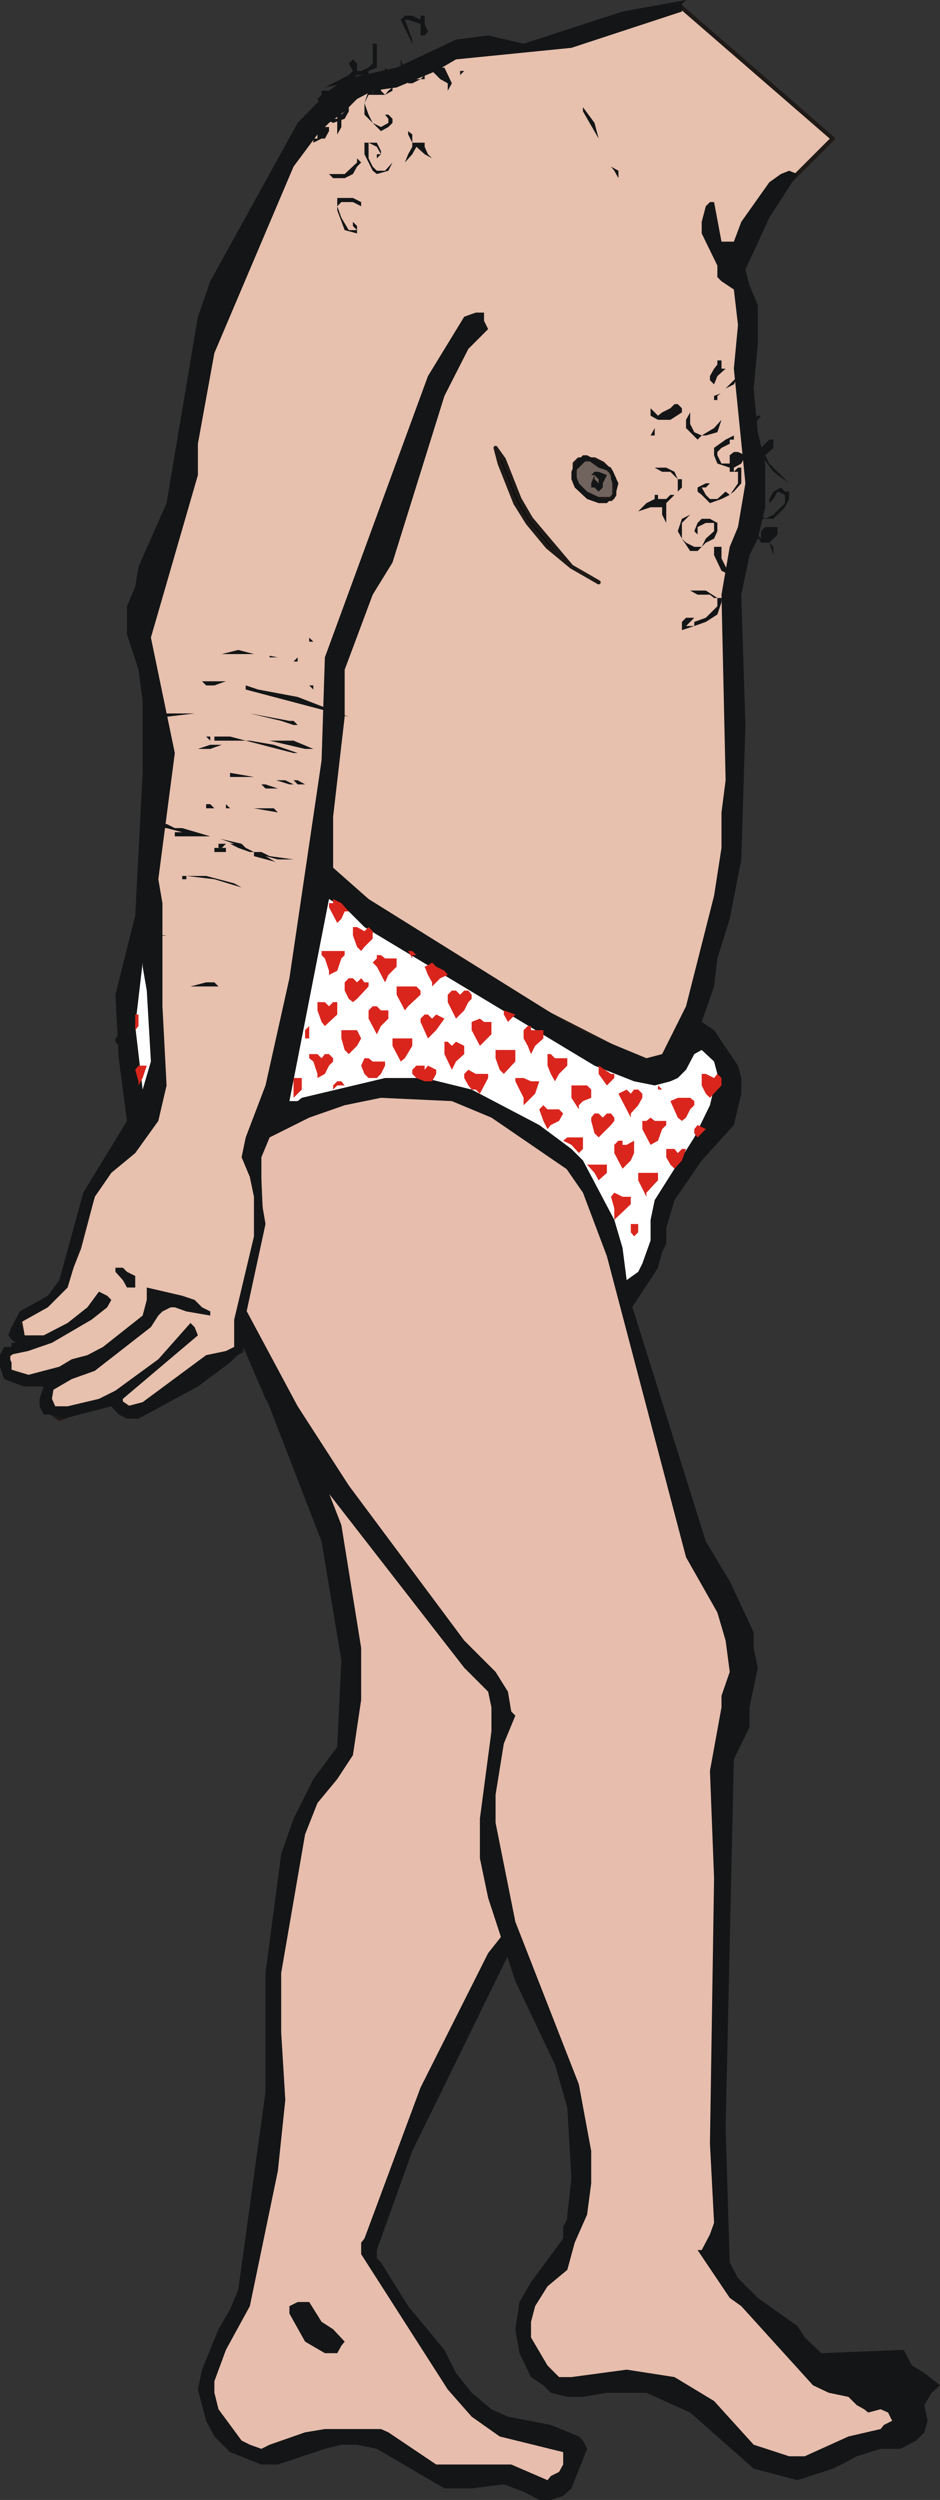 <?xml version="1.0" encoding="UTF-8" standalone="no"?>
<svg xmlns:xlink="http://www.w3.org/1999/xlink" height="151.55px" width="57.0px" xmlns="http://www.w3.org/2000/svg">
  <rect width="100%" height="100%" fill="#333333" stroke="none"/>
  <g transform="matrix(1.0, 0.0, 0.0, 1.0, 28.5, 75.8)">
    <path d="M-0.35 -11.45 L2.75 -9.5 5.15 -7.1 6.15 -5.65 6.85 -4.25 7.35 -1.35 7.8 6.35 6.85 22.45 5.9 29.9 5.9 31.3 6.15 32.3 6.15 35.4 4.9 38.5 2.5 42.35 -3.5 54.6 -5.65 60.6 -5.65 61.1 -5.4 61.35 -3.75 64.0 -1.55 66.65 -0.85 68.05 0.1 69.25 1.3 70.25 2.3 70.7 4.9 71.2 6.6 71.9 6.85 72.15 7.1 72.65 6.15 75.05 5.65 75.5 4.9 75.75 4.2 75.75 3.25 75.25 2.05 74.8 0.1 75.05 -1.55 75.05 -5.65 72.65 -6.85 72.4 -7.8 72.4 -8.8 72.65 -11.65 73.6 -12.65 73.6 -14.55 72.85 -15.5 71.9 -16.0 70.95 -16.5 69.05 -16.25 67.85 -15.25 65.4 -14.55 64.2 -14.05 63.0 -12.4 51.0 -12.4 43.8 -11.45 36.6 -10.7 34.45 -9.5 32.05 -8.05 30.1 -7.8 24.85 -9.0 17.65 -15.05 2.0 -16.0 -3.25 -15.75 -4.95 -14.8 -7.6 -11.45 -10.7 -9.5 -11.65 -5.9 -12.4 -3.95 -12.4 -0.35 -11.45" fill="#131516" fill-rule="evenodd" stroke="none"/>
    <path d="M-2.75 -10.95 L0.85 -9.5 2.3 -8.55 3.7 -7.35 5.65 -3.75 6.15 -1.6 6.6 11.6 5.65 25.05 5.15 26.5 4.7 29.4 4.7 31.1 4.9 32.05 4.9 33.25 5.15 33.95 5.15 34.9 4.2 37.8 3.5 39.0 2.75 39.95 2.05 41.4 1.1 42.6 -3.0 50.75 -6.4 59.9 -6.6 60.15 -6.6 60.85 -1.35 69.05 0.1 70.7 1.8 71.9 5.65 72.85 5.65 73.6 5.4 74.05 4.9 74.3 4.7 74.55 2.5 73.6 -2.05 73.6 -4.95 71.65 -5.4 71.45 -8.8 71.45 -10.0 71.65 -12.15 72.4 -12.65 72.65 -13.35 72.4 -13.85 72.15 -15.25 70.25 -15.5 69.25 -15.5 68.55 -14.8 66.65 -13.35 64.0 -11.65 55.8 -11.2 51.5 -11.45 47.4 -11.45 43.8 -10.0 35.4 -9.25 33.5 -8.05 32.05 -7.1 30.6 -6.6 27.25 -6.6 24.1 -7.8 16.65 -12.65 4.2 -14.05 -0.6 -14.3 -1.85 -14.3 -4.25 -14.05 -5.9 -13.35 -7.35 -12.4 -8.55 -11.2 -9.5 -9.75 -10.25 -4.45 -11.2 -2.75 -10.95" fill="#e7bdad" fill-rule="evenodd" stroke="none"/>
    <path d="M-10.95 64.45 L-10.95 64.0 -10.45 63.75 -9.75 63.75 -9.0 64.95 -8.3 65.4 -7.6 66.15 -7.8 66.4 -8.05 66.85 -8.8 66.85 -10.0 66.15 -10.95 64.45" fill="#131516" fill-rule="evenodd" stroke="none"/>
    <path d="M24.15 68.55 L24.15 68.3 24.65 67.85 24.9 68.3 24.65 68.55 24.15 68.55" fill="#e7bdad" fill-rule="evenodd" stroke="none"/>
    <path d="M3.5 -10.0 L5.15 -8.3 8.05 -2.3 14.3 17.65 15.75 20.05 17.2 23.15 17.2 24.1 17.45 25.3 16.95 27.7 16.95 28.9 16.0 30.85 15.5 53.2 15.75 61.35 16.25 62.3 17.45 63.5 19.85 65.2 20.3 65.9 21.3 66.85 26.3 66.65 26.8 67.6 27.55 68.05 28.5 68.8 28.0 69.25 27.55 70.0 27.75 70.95 27.55 71.65 27.05 72.15 26.1 72.65 24.9 72.65 23.45 73.1 Q22.75 73.5 22.0 73.85 L19.85 74.55 17.2 73.85 13.35 70.45 10.7 69.25 8.3 69.25 6.85 69.5 5.9 69.5 4.9 69.25 4.45 68.8 3.7 68.3 3.0 66.85 2.75 65.4 3.0 63.75 3.7 62.55 5.65 59.9 5.65 59.2 5.9 58.7 5.9 58.45 6.15 56.3 5.9 51.95 5.15 49.35 2.75 44.3 1.1 39.25 0.6 36.85 0.6 34.45 1.3 29.15 1.3 27.7 1.1 26.75 -0.35 25.3 -8.55 14.75 -12.4 9.0 -16.0 0.6 -16.25 -3.75 -15.75 -5.65 -14.8 -7.6 -13.6 -9.05 -10.45 -11.45 -6.6 -12.65 -4.7 -12.85 -2.55 -12.65 -0.35 -12.15 3.5 -10.0" fill="#131516" fill-rule="evenodd" stroke="none"/>
    <path d="M0.85 -10.45 L3.0 -9.05 6.85 -3.5 8.3 0.35 13.1 18.6 15.0 21.95 15.5 23.65 15.75 25.55 15.25 27.0 15.25 27.7 14.55 31.55 14.8 38.05 14.55 54.15 14.8 58.95 14.55 59.65 14.05 60.6 13.8 60.6 15.75 63.5 16.45 64.0 20.8 68.8 21.75 69.25 22.95 69.5 23.45 70.0 23.9 70.25 24.15 70.45 24.9 70.25 25.35 70.45 25.6 70.95 25.1 71.2 24.9 71.45 22.95 71.9 20.3 73.1 19.35 73.1 17.2 72.4 14.8 69.75 12.4 68.3 9.5 67.85 6.15 68.3 5.4 68.3 4.7 67.6 3.7 65.9 3.7 64.95 3.95 64.0 4.7 62.8 5.9 61.8 6.35 60.15 7.1 58.45 7.35 56.55 7.35 54.6 6.6 50.55 2.75 40.7 1.55 34.7 1.55 33.0 2.05 29.9 2.75 28.2 2.5 27.95 2.3 26.75 1.55 25.55 -0.35 23.65 -7.35 14.25 -10.45 9.45 -14.55 1.8 -15.75 -2.8 -15.75 -4.7 -15.25 -6.65 -13.6 -9.5 -12.4 -10.7 -9.25 -12.15 -7.6 -12.4 -5.4 -12.4 -3.5 -12.15 0.85 -10.45" fill="#e7bdad" fill-rule="evenodd" stroke="none"/>
    <path d="M-14.8 -28.0 L-15.05 -28.0 -15.05 -28.25 -11.65 -27.5 -9.0 -26.55 -8.55 -26.3 -8.8 -26.3 -14.8 -28.0" fill="#131516" fill-rule="evenodd" stroke="none"/>
    <path d="M-10.2 -22.0 L-10.2 -21.75 -10.45 -22.0 -10.2 -22.0" fill="#131516" fill-rule="evenodd" stroke="none"/>
    <path d="M-10.0 -25.1 L-10.0 -24.9 -10.2 -25.1 -10.0 -25.1" fill="#131516" fill-rule="evenodd" stroke="none"/>
    <path d="M-11.45 -24.4 L-13.35 -24.9 -12.15 -24.9 -10.7 -24.4 -11.45 -24.4" fill="#131516" fill-rule="evenodd" stroke="none"/>
    <path d="M-11.9 -22.5 L-11.9 -22.25 -12.15 -22.25 -12.15 -22.5 -11.9 -22.5 -11.65 -22.5 -11.45 -22.25 -11.65 -22.25 -11.9 -22.5 M-14.55 -22.7 L-16.0 -22.7 -16.0 -22.95 -14.55 -22.7" fill="#131516" fill-rule="evenodd" stroke="none"/>
    <path d="M-10.7 -28.0 L-10.95 -28.0 -11.2 -28.25 -10.95 -28.25 -10.7 -28.0" fill="#131516" fill-rule="evenodd" stroke="none"/>
    <path d="M-10.7 -30.9 L-10.95 -30.9 -10.95 -31.15 -10.7 -30.9" fill="#131516" fill-rule="evenodd" stroke="none"/>
    <path d="M-12.15 -17.7 L-12.85 -17.7 -13.6 -17.9 -12.85 -17.45 -14.3 -17.9 -14.3 -18.15 -14.05 -18.15 -13.35 -17.9 -12.15 -17.7" fill="#131516" fill-rule="evenodd" stroke="none"/>
    <path d="M-13.35 -24.65 L-11.65 -24.15 -11.9 -24.15 -15.05 -24.9 -16.95 -24.9 -16.95 -25.1 -16.0 -25.1 -13.35 -24.65" fill="#131516" fill-rule="evenodd" stroke="none"/>
    <path d="M-19.6 -26.3 L-19.6 -26.55 -17.9 -26.55 -19.6 -26.3 M-12.15 -25.85 L-13.6 -26.3 -12.4 -26.1 -12.15 -26.1 -11.65 -25.85 -12.15 -25.85" fill="#131516" fill-rule="evenodd" stroke="none"/>
    <path d="M-14.3 -20.8 L-13.1 -20.8 -13.1 -20.55 -14.3 -20.8" fill="#131516" fill-rule="evenodd" stroke="none"/>
    <path d="M-13.1 -22.0 L-13.6 -22.0 -14.05 -22.25 -13.85 -22.25 -13.1 -22.0" fill="#131516" fill-rule="evenodd" stroke="none"/>
    <path d="M-13.6 -29.95 L-13.6 -30.15 -13.35 -30.05 -13.35 -29.95 -13.6 -29.95" fill="#131516" fill-rule="evenodd" stroke="none"/>
    <path d="M-18.65 -16.7 L-18.65 -16.5 -18.9 -16.7 -18.65 -16.7" fill="#131516" fill-rule="evenodd" stroke="none"/>
    <path d="M-19.1 -19.35 L-18.65 -19.35 -19.6 -19.6 -20.1 -19.6 -20.1 -19.85 -19.6 -19.85 -19.1 -19.6 -18.65 -19.6 -18.15 -19.35 -16.95 -19.1 -19.1 -19.1 -19.1 -19.35 M-16.3 -18.9 L-16.25 -18.9 -15.25 -18.65 -14.3 -18.15 -14.55 -18.15 -16.0 -18.65 -15.75 -18.65 -16.3 -18.9" fill="#131516" fill-rule="evenodd" stroke="none"/>
    <path d="M-19.6 -13.1 L-21.3 -12.85 -21.05 -12.4 -21.3 -12.4 -21.5 -12.65 -21.5 -12.85 -21.3 -13.1 -19.6 -13.1" fill="#131516" fill-rule="evenodd" stroke="none"/>
    <path d="M-14.55 -30.15 L-16.5 -30.15 -15.5 -30.4 -14.55 -30.15" fill="#131516" fill-rule="evenodd" stroke="none"/>
    <path d="M-16.5 -10.0 L-18.4 -10.0 -17.2 -10.25 -16.95 -10.25 -16.5 -10.0" fill="#131516" fill-rule="evenodd" stroke="none"/>
    <path d="M-16.25 -18.4 L-16.7 -18.4 -16.7 -18.65 -16.5 -18.65 -16.25 -18.4 -16.25 -18.65 -16.0 -18.65 -16.25 -18.4" fill="#131516" fill-rule="evenodd" stroke="none"/>
    <path d="M-16.0 -20.8 L-16.25 -20.8 -16.25 -21.05 -16.0 -20.8" fill="#131516" fill-rule="evenodd" stroke="none"/>
    <path d="M-16.7 -18.4 L-16.25 -18.4 -16.25 -18.15 -16.95 -18.15 -16.7 -18.4" fill="#131516" fill-rule="evenodd" stroke="none"/>
    <path d="M-16.7 -20.8 L-17.45 -20.8 -17.45 -21.05 -17.2 -21.05 -16.7 -20.8 M-16.25 -20.8 L-16.5 -20.8 -16.5 -21.05 -16.25 -20.8" fill="#131516" fill-rule="evenodd" stroke="none"/>
    <path d="M-16.25 -24.65 L-17.2 -24.4 -17.9 -24.4 -17.2 -24.65 -16.25 -24.65" fill="#131516" fill-rule="evenodd" stroke="none"/>
    <path d="M-17.45 -28.5 L-16.0 -28.5 -16.7 -28.25 -17.45 -28.25 -17.45 -28.5" fill="#131516" fill-rule="evenodd" stroke="none"/>
    <path d="M12.6 -75.55 L22.0 -67.4 19.1 -64.5 15.5 -59.95 16.95 -57.55 16.7 -50.35 17.2 -43.6 15.75 -38.1 16.0 -31.85 15.5 -21.5 12.85 -11.9 11.4 -10.95 -0.35 -16.95 -9.0 -23.2 -10.95 -12.65 -12.85 -5.9 -12.65 -1.6 -13.85 3.7 -13.85 6.1 -15.75 7.05 -20.1 9.95 -21.5 9.0 -24.9 10.2 -25.6 9.7 -25.35 8.25 -26.35 7.8 -28.0 7.3 -28.0 6.35 -27.05 5.6 -27.3 4.2 -24.65 2.25 -23.7 -0.15 -22.75 -3.75 -19.35 -8.3 -18.65 -11.2 -19.35 -22.95 -19.1 -31.35 -20.1 -37.6 -17.2 -46.25 -16.25 -55.4 -11.45 -65.25 -8.05 -70.3 -0.6 -72.9 2.75 -72.9 6.6 -73.65 12.6 -75.55" fill="#e7c0ae" fill-rule="evenodd" stroke="none"/>
    <path d="M12.6 -75.55 L6.6 -73.65 2.75 -72.9 -0.6 -72.9 -8.05 -70.3 -11.45 -65.25 -16.25 -55.4 -17.2 -46.25 -20.1 -37.6 -19.1 -31.35 -19.35 -22.95 -18.65 -11.2 -19.35 -8.3 -22.75 -3.75 -23.7 -0.15 -24.65 2.25 -27.3 4.2 -27.05 5.6 -28.0 6.35 -28.0 7.3 -26.35 7.8 -25.35 8.25 -25.6 9.7 -24.9 10.2 -21.5 9.0 -20.1 9.95 -15.75 7.05 -13.85 6.1 -13.85 3.7 -12.65 -1.6 -12.85 -5.9 -10.95 -12.65 -9.0 -23.2 -0.35 -16.95 11.4 -10.95 12.85 -11.9 15.5 -21.5 16.0 -31.85 15.75 -38.1 17.2 -43.6 16.7 -50.35 16.95 -57.55 15.5 -59.95 19.1 -64.5 22.0 -67.4 12.6 -75.55 Z" fill="none" stroke="#1f1a17" stroke-linecap="round" stroke-linejoin="round" stroke-width="0.25"/>
    <path d="M19.85 -65.25 L18.15 -62.6 16.7 -59.45 16.95 -58.5 17.45 -57.3 17.45 -54.9 17.2 -52.25 17.45 -49.6 17.9 -47.7 17.9 -45.05 17.45 -43.15 16.95 -42.15 16.45 -39.75 16.7 -31.85 16.45 -23.7 15.75 -20.1 15.0 -17.7 14.8 -16.0 14.05 -13.85 14.8 -13.35 16.25 -11.2 16.45 -10.45 16.45 -9.5 16.0 -7.6 14.05 -5.45 12.4 -3.05 11.9 -1.35 11.9 -0.4 11.65 0.1 11.4 1.05 9.5 3.95 9.0 2.75 8.55 0.6 6.85 -4.25 1.3 -8.05 -1.1 -9.05 -5.4 -9.25 -7.6 -8.8 -9.75 -8.05 -12.15 -6.85 -12.65 -5.65 -12.65 -3.05 -12.4 -1.6 -13.6 3.95 -13.6 5.4 -13.85 6.1 -14.55 6.8 -16.5 8.25 -20.1 10.2 -20.8 10.2 -21.3 9.95 -21.75 9.45 -24.65 10.2 -25.35 9.95 -25.85 9.95 -26.1 9.45 -26.1 9.0 -25.85 8.25 -27.05 8.25 -28.25 7.8 -28.5 7.05 -28.5 6.35 -28.25 5.85 -27.8 5.85 -27.8 5.6 -27.55 5.6 -27.8 5.4 -28.0 5.15 -27.8 4.65 -27.3 3.7 -25.6 2.75 -24.9 1.8 -23.45 -3.5 -20.8 -7.85 -21.3 -11.65 -21.5 -15.5 -20.3 -20.3 -19.85 -28.95 -19.85 -33.3 -20.1 -35.2 -20.8 -37.35 -20.8 -39.05 -20.3 -40.25 -20.1 -41.45 -18.4 -45.3 -16.5 -56.6 -15.75 -58.75 -10.45 -68.35 -8.55 -70.3 -7.6 -71.0 -4.45 -71.7 -0.85 -73.4 1.1 -73.65 3.25 -73.15 9.25 -75.1 13.1 -75.8 12.85 -75.55 12.85 -75.1 6.15 -72.9 -0.85 -72.2 -2.05 -71.5 -4.45 -70.5 -5.9 -70.3 -6.85 -69.8 -7.6 -69.05 -8.55 -68.35 -9.25 -67.65 -10.7 -65.7 -15.5 -54.4 -16.5 -48.9 -16.5 -47.0 -19.35 -37.15 -17.9 -30.15 -18.9 -22.5 -18.65 -21.05 -18.65 -14.8 -18.4 -10.0 -18.9 -7.85 -20.3 -5.9 -21.75 -4.7 -22.75 -3.25 -24.4 2.25 -25.6 3.45 -27.3 4.4 -27.05 4.9 -27.05 5.15 -25.85 5.15 -24.4 4.4 -23.2 3.45 -22.5 2.5 -22.0 2.75 -21.75 3.0 -22.0 3.45 -22.95 4.2 -25.35 5.6 -26.8 6.1 -28.0 6.35 -27.8 6.8 -27.8 7.3 -26.8 7.55 -24.9 7.05 -24.15 6.6 -23.2 6.35 -22.25 5.85 -19.85 3.95 -19.6 3.0 -19.6 2.25 -17.45 2.75 -16.7 3.0 -16.25 3.45 -15.75 3.7 -15.75 3.95 -17.2 3.7 -17.9 3.45 -18.15 3.45 -18.65 3.7 -18.9 3.95 -19.35 4.65 -22.75 7.3 -24.15 7.8 -25.35 8.5 -25.35 9.0 -25.15 9.45 -24.4 9.45 -22.5 9.0 -21.5 8.5 -18.9 6.6 -16.95 4.4 -16.7 4.65 -16.5 5.15 -21.05 9.0 -21.05 9.2 -20.8 9.45 -19.85 9.2 -16.0 6.35 -14.8 6.1 -14.3 5.85 -14.3 4.2 -13.1 -0.85 -13.1 -3.25 -13.35 -4.45 -13.85 -5.65 -13.6 -6.85 -12.4 -10.0 -10.95 -16.5 -9.0 -29.7 -8.8 -35.95 -2.55 -53.0 -0.35 -56.6 0.35 -56.85 0.85 -56.85 0.85 -56.35 1.1 -55.85 -0.1 -54.65 -1.55 -51.8 -4.7 -41.7 -5.9 -39.75 -7.6 -35.2 -7.6 -32.35 -8.3 -26.3 -8.3 -23.2 -6.15 -21.3 6.6 -13.35 10.7 -11.65 11.65 -11.9 13.1 -14.8 14.8 -21.5 15.25 -24.4 15.25 -26.55 15.5 -28.5 15.25 -39.75 15.75 -42.65 16.25 -43.85 16.7 -46.5 16.0 -53.45 16.25 -56.1 16.0 -58.25 15.25 -58.75 15.0 -59.0 15.0 -59.7 14.05 -61.65 14.05 -62.35 14.3 -63.3 14.55 -63.55 14.8 -63.55 15.25 -61.15 16.0 -61.15 16.45 -62.35 18.15 -64.75 18.85 -65.25 19.35 -65.45 19.85 -65.25" fill="#131516" fill-rule="evenodd" stroke="none"/>
    <path d="M-20.3 1.55 L-20.3 2.25 -20.8 2.25 -21.05 1.8 -21.5 1.3 -21.5 1.05 -21.05 1.05 -20.8 1.3 -20.3 1.55" fill="#131516" fill-rule="evenodd" stroke="none"/>
    <path d="M-6.4 -19.6 L7.55 -11.2 9.95 -10.25 11.2 -10.0 12.15 -10.25 12.6 -10.45 13.1 -10.95 13.6 -11.9 14.05 -12.15 14.8 -11.45 15.0 -10.7 14.55 -8.8 13.6 -6.85 11.2 -3.05 10.95 -1.85 10.95 -0.6 10.45 0.8 10.2 1.3 9.5 1.8 9.25 -0.15 8.75 -1.85 6.85 -5.45 6.15 -6.15 4.2 -7.6 0.1 -9.75 -2.75 -10.45 -5.15 -10.45 -10.2 -9.25 -10.45 -9.05 -10.95 -9.05 -8.55 -21.3 -7.35 -20.55 -6.4 -19.6" fill="#ffffff" fill-rule="evenodd" stroke="none"/>
    <path d="M-19.6 -15.75 L-19.35 -11.45 -19.85 -9.75 -20.3 -13.6 -19.85 -17.45 -19.85 -17.2 -19.6 -15.75" fill="#ffffff" fill-rule="evenodd" stroke="none"/>
    <path d="M9.0 -65.0 L8.75 -65.45 8.55 -65.7 9.0 -65.45 9.0 -65.0" fill="#131516" fill-rule="evenodd" stroke="none"/>
    <path d="M6.85 -69.05 L6.85 -69.3 7.55 -68.35 7.8 -67.4 6.85 -69.05" fill="#131516" fill-rule="evenodd" stroke="none"/>
    <path d="M14.3 -40.0 L15.0 -39.55 15.25 -39.55 15.25 -39.3 15.0 -38.55 14.3 -38.1 13.6 -37.85 12.85 -37.6 12.85 -38.1 13.1 -38.35 13.6 -38.35 13.1 -37.85 13.6 -37.85 13.6 -38.1 14.3 -38.35 15.0 -39.05 15.0 -39.55 14.8 -39.55 14.55 -39.75 13.8 -39.75 13.35 -40.0 14.3 -40.0" fill="#131516" fill-rule="evenodd" stroke="none"/>
    <path d="M15.25 -42.65 L15.25 -41.95 15.75 -40.95 15.25 -41.2 14.8 -42.15 14.8 -42.65 15.25 -42.65" fill="#131516" fill-rule="evenodd" stroke="none"/>
    <path d="M13.8 -43.4 L13.6 -43.6 13.8 -44.1 14.05 -44.35 14.55 -44.35 15.0 -44.1 15.0 -43.6 14.8 -43.15 14.3 -42.9 14.05 -42.65 13.8 -42.4 13.35 -42.4 12.85 -43.15 12.6 -43.6 12.85 -44.35 13.35 -44.6 12.85 -44.1 12.85 -43.15 13.1 -42.9 13.6 -42.65 14.05 -42.65 14.3 -43.15 14.8 -43.6 14.8 -44.1 14.3 -44.1 13.8 -43.85 13.8 -43.4" fill="#131516" fill-rule="evenodd" stroke="none"/>
    <path d="M19.35 -45.55 L19.1 -45.05 18.4 -44.35 17.9 -44.35 17.65 -44.35 17.2 -44.8 17.2 -45.05 17.9 -44.35 18.4 -44.6 19.1 -45.3 19.1 -45.8 18.65 -46.0 18.4 -45.55 18.15 -45.3 18.15 -45.55 18.4 -46.0 18.85 -46.25 19.1 -46.0 19.35 -46.0 19.35 -45.55" fill="#131516" fill-rule="evenodd" stroke="none"/>
    <path d="M18.65 -43.4 L18.15 -42.9 18.4 -42.65 18.4 -42.15 18.15 -42.9 17.65 -42.9 17.2 -43.6 16.95 -44.1 17.2 -44.8 17.65 -45.3 17.9 -45.3 17.65 -44.8 17.2 -44.35 17.2 -43.6 17.65 -43.15 17.65 -43.6 17.9 -43.85 18.65 -43.85 18.65 -43.4" fill="#131516" fill-rule="evenodd" stroke="none"/>
    <path d="M11.9 -47.45 L12.4 -47.2 12.6 -46.75 12.85 -46.75 12.85 -46.25 12.6 -46.0 12.6 -46.75 12.15 -47.2 11.65 -47.2 11.2 -47.45 11.9 -47.45 M12.4 -45.8 L11.9 -45.3 11.9 -44.1 11.65 -44.6 11.65 -45.05 10.95 -45.05 10.2 -44.8 10.7 -45.3 11.2 -45.55 11.2 -45.8 11.4 -45.8 11.4 -45.55 11.9 -45.55 12.15 -45.8 12.4 -45.8" fill="#131516" fill-rule="evenodd" stroke="none"/>
    <path d="M16.25 -47.2 L16.0 -47.2 16.25 -47.45 16.45 -47.45 16.45 -46.5 16.0 -46.0 15.8 -45.85 16.25 -46.5 16.25 -47.2 M14.3 -46.5 L14.55 -46.5 14.3 -46.25 14.05 -46.25 14.3 -45.8 14.55 -45.55 15.0 -45.55 15.5 -46.0 15.75 -45.8 15.25 -45.55 14.55 -45.3 14.05 -45.8 13.8 -46.0 13.8 -46.25 14.3 -46.5" fill="#131516" fill-rule="evenodd" stroke="none"/>
    <path d="M17.45 -50.6 L17.65 -50.6 17.45 -50.35 16.95 -49.4 16.95 -48.9 17.45 -48.4 17.65 -48.4 17.65 -48.65 18.15 -49.15 18.4 -49.15 18.4 -48.65 17.9 -48.2 18.15 -47.7 19.35 -46.5 18.4 -47.2 17.65 -48.2 17.2 -48.4 16.95 -48.65 16.7 -49.15 16.7 -49.85 17.45 -50.6" fill="#131516" fill-rule="evenodd" stroke="none"/>
    <path d="M12.85 -50.8 L12.15 -50.35 11.4 -50.35 10.95 -50.6 10.95 -51.05 11.4 -50.6 11.65 -50.8 12.15 -51.05 12.4 -51.3 12.6 -51.3 12.85 -51.05 12.85 -50.8 M11.2 -49.4 L10.95 -49.4 11.2 -49.85 11.2 -49.4" fill="#131516" fill-rule="evenodd" stroke="none"/>
    <path d="M13.6 -49.6 L14.05 -49.4 14.8 -49.85 15.25 -50.35 15.0 -49.6 14.3 -49.4 14.05 -49.4 13.8 -49.15 13.1 -49.85 13.1 -50.35 13.35 -50.8 13.35 -50.1 13.6 -49.6" fill="#131516" fill-rule="evenodd" stroke="none"/>
    <path d="M16.0 -47.2 L15.75 -47.2 15.75 -47.45 15.0 -47.7 14.8 -48.2 14.8 -48.65 15.5 -49.15 16.0 -49.4 16.0 -49.15 15.75 -49.15 15.75 -48.9 15.25 -48.65 15.0 -48.4 15.0 -48.2 15.25 -47.7 15.75 -47.7 15.75 -48.2 16.0 -48.4 16.25 -48.4 16.7 -48.2 16.45 -47.7 16.0 -47.45 16.0 -47.2" fill="#131516" fill-rule="evenodd" stroke="none"/>
    <path d="M15.25 -53.95 L15.25 -53.45 15.5 -53.45 15.0 -53.0 14.8 -52.5 14.55 -52.75 14.55 -53.0 14.8 -53.45 15.0 -53.7 15.0 -53.95 15.25 -53.95 M16.0 -52.5 L15.5 -52.25 16.25 -53.0 16.0 -52.5 M16.25 -53.2 L16.0 -53.45 16.25 -53.45 16.25 -53.2 M14.8 -51.55 L14.8 -51.8 15.2 -51.95 15.0 -51.8 15.0 -51.55 14.8 -51.55" fill="#131516" fill-rule="evenodd" stroke="none"/>
    <path d="M6.6 -47.95 L7.55 -47.95 8.05 -47.7 8.55 -47.2 8.75 -46.75 8.75 -45.8 8.55 -45.55 7.55 -45.55 7.1 -45.8 6.6 -46.25 6.35 -46.75 6.35 -47.7 6.6 -47.95" fill="#71635d" fill-rule="evenodd" stroke="none"/>
    <path d="M6.6 -47.95 L6.35 -47.7 6.35 -46.75 6.6 -46.25 7.1 -45.8 7.55 -45.55 8.55 -45.55 8.75 -45.8 8.75 -46.75 8.55 -47.2 8.05 -47.7 7.55 -47.95 6.6 -47.95 Z" fill="none" stroke="#1f1a17" stroke-linecap="round" stroke-linejoin="round" stroke-width="0.25"/>
    <path d="M6.35 -47.7 L6.85 -48.2 7.1 -48.2 8.55 -47.45 9.0 -46.5 8.75 -45.55 8.55 -45.55 8.75 -46.25 8.55 -46.75 8.55 -47.2 7.8 -47.45 7.1 -47.95 6.35 -47.2 6.6 -46.5 7.1 -46.0 8.05 -45.55 8.55 -45.55 8.3 -45.3 7.8 -45.3 7.1 -45.55 6.35 -46.25 6.15 -46.75 6.15 -47.2 6.35 -47.7" fill="#131516" fill-rule="evenodd" stroke="none"/>
    <path d="M7.55 -47.0 L7.35 -47.0 7.55 -47.2 7.8 -47.2 8.3 -47.0 8.05 -46.5 8.05 -46.25 7.8 -46.0 7.55 -46.25 7.35 -46.25 7.35 -46.5 7.55 -47.0 7.55 -46.75 7.8 -46.5 7.8 -46.75 7.55 -47.0" fill="#131516" fill-rule="evenodd" stroke="none"/>
    <path d="M1.55 -48.65 L2.05 -47.95 3.0 -45.55 3.7 -44.35 6.15 -41.45 4.7 -42.65 3.5 -44.1 2.75 -45.3 1.8 -47.7 1.55 -48.65" fill="#0c0c0e" fill-rule="evenodd" stroke="none"/>
    <path d="M7.8 -40.5 L6.15 -41.45 4.7 -42.65 3.5 -44.1 2.75 -45.3 1.8 -47.7 1.55 -48.65 2.05 -47.95 3.0 -45.55 3.7 -44.35 6.15 -41.45" fill="none" stroke="#1f1a17" stroke-linecap="round" stroke-linejoin="round" stroke-width="0.25"/>
    <path d="M-6.85 -61.85 L-6.85 -61.65 -7.6 -61.85 -8.05 -63.05 -8.05 -63.3 -7.8 -62.6 -7.35 -61.85 -6.85 -61.85 -7.1 -62.1 -7.1 -62.35 -6.85 -62.1 -6.85 -61.85 M-6.6 -63.55 L-6.6 -63.3 -7.1 -63.55 -7.8 -63.55 -8.05 -63.3 -8.05 -63.8 -7.1 -63.8 -6.6 -63.55" fill="#131516" fill-rule="evenodd" stroke="none"/>
    <path d="M-7.6 -65.0 L-8.3 -65.0 -8.55 -65.25 -7.6 -65.25 -6.85 -65.95 -6.85 -66.2 -6.6 -65.95 -6.85 -65.7 -7.1 -65.25 -7.6 -65.0" fill="#131516" fill-rule="evenodd" stroke="none"/>
    <path d="M-5.4 -66.45 L-5.65 -66.9 -6.15 -67.15 -5.65 -67.15 -5.4 -66.65 -5.4 -66.45 -5.65 -66.2 -5.65 -66.45 -5.4 -66.45 M-6.15 -67.15 L-6.15 -66.2 -5.9 -65.7 -5.65 -65.45 -5.15 -65.45 -4.7 -65.95 -4.95 -65.45 -5.65 -65.25 -5.9 -65.45 -6.4 -66.45 -6.4 -67.15 -6.15 -67.15" fill="#131516" fill-rule="evenodd" stroke="none"/>
    <path d="M-7.6 -70.05 L-7.35 -69.55 -7.35 -69.05 -7.6 -68.6 -8.3 -68.35 -8.8 -68.6 -9.0 -69.05 -9.0 -69.3 -8.8 -68.85 -8.55 -68.6 -8.05 -68.6 -7.6 -69.05 -7.6 -70.05 M-8.05 -69.8 L-8.05 -69.3 -8.3 -69.3 -8.3 -69.55 -8.55 -70.05 -8.8 -70.05 -9.0 -69.8 -9.0 -69.3 -9.25 -69.8 -9.0 -70.05 -9.0 -70.3 -8.55 -70.3 -8.05 -69.8" fill="#131516" fill-rule="evenodd" stroke="none"/>
    <path d="M-7.8 -69.05 L-7.8 -68.1 -8.05 -67.65 -8.05 -69.05 -7.8 -69.05 M-8.55 -68.1 L-8.55 -67.85 -8.8 -67.4 -9.0 -67.4 -9.5 -67.15 -9.5 -67.4 -9.25 -67.4 -9.25 -68.35 -8.8 -68.1 -8.55 -68.1" fill="#131516" fill-rule="evenodd" stroke="none"/>
    <path d="M-3.5 -67.65 L-3.5 -67.15 -3.75 -67.65 -3.75 -67.85 -3.5 -67.65 M-2.3 -66.2 L-2.75 -66.45 -3.25 -66.9 -3.5 -66.45 -3.95 -65.95 -3.75 -66.45 -3.5 -66.9 -3.5 -67.15 -2.75 -67.15 -2.75 -66.9 -2.55 -66.45 -2.3 -66.2" fill="#131516" fill-rule="evenodd" stroke="none"/>
    <path d="M-5.9 -68.35 L-6.4 -68.85 -6.4 -69.55 -6.15 -68.85 -5.9 -68.35 -5.4 -68.1 -4.95 -68.35 -4.95 -68.6 -5.15 -68.85 -4.95 -68.85 -4.7 -68.6 -4.7 -68.35 -4.95 -68.1 -5.4 -67.85 -5.9 -68.35 M-6.15 -70.05 L-6.4 -69.55 -6.15 -70.3 -5.9 -70.3 -5.9 -70.05 -6.15 -70.05" fill="#131516" fill-rule="evenodd" stroke="none"/>
    <path d="M-7.35 -71.25 L-7.1 -71.5 -7.35 -71.95 -7.1 -72.2 -6.85 -71.95 -6.85 -71.5 -6.6 -71.5 -6.15 -71.7 -5.9 -71.95 -5.9 -73.15 -5.65 -73.15 -5.65 -71.7 -6.15 -71.5 -6.15 -71.25 -6.85 -71.25 -7.6 -70.75 -8.8 -70.5 -7.35 -71.25" fill="#131516" fill-rule="evenodd" stroke="none"/>
    <path d="M-1.8 -71.0 L-2.3 -71.5 -1.8 -71.95 -1.8 -71.7 -1.55 -71.7 -1.1 -70.75 -1.35 -70.3 -1.35 -70.75 -1.8 -71.0 M-0.6 -71.25 L-0.6 -71.5 -0.35 -71.5 -0.6 -71.25" fill="#131516" fill-rule="evenodd" stroke="none"/>
    <path d="M-3.75 -71.0 L-3.0 -71.0 -3.5 -70.75 -3.75 -70.75 -3.75 -71.0 -4.2 -71.5 -4.2 -72.2 -3.75 -71.0 M-2.75 -71.25 L-2.75 -71.0 -3.0 -71.0 -2.75 -71.25" fill="#131516" fill-rule="evenodd" stroke="none"/>
    <path d="M-4.7 -70.5 L-4.7 -70.3 -5.15 -70.05 -4.95 -70.3 -4.7 -70.5 -4.95 -71.0 -4.95 -71.25 -5.15 -71.25 -5.15 -71.7 -4.7 -71.25 -4.45 -70.75 -4.45 -70.5 -4.7 -70.5 M-6.15 -71.0 L-5.4 -71.0 -5.4 -70.3 -5.15 -70.05 -5.9 -70.05 -5.9 -70.3 -6.15 -70.5 -6.15 -71.0" fill="#131516" fill-rule="evenodd" stroke="none"/>
    <path d="M-4.2 -74.6 L-3.95 -74.85 -3.5 -74.85 -3.0 -74.6 -3.0 -74.85 -2.75 -74.85 -2.75 -74.35 -2.55 -73.9 -2.75 -73.65 -3.0 -73.65 -3.0 -74.35 -3.75 -74.6 -3.95 -74.6 -3.5 -73.4 -3.5 -73.15 -4.2 -74.6" fill="#131516" fill-rule="evenodd" stroke="none"/>
    <path d="M9.75 -1.6 L10.2 -1.6 10.2 -1.1 9.95 -0.85 9.75 -1.1 9.75 -1.6" fill="#da251d" fill-rule="evenodd" stroke="none"/>
    <path d="M9.75 -2.8 L8.75 -1.85 8.75 -2.55 8.55 -3.25 8.75 -3.5 9.25 -3.25 9.75 -3.25 9.75 -2.8" fill="#da251d" fill-rule="evenodd" stroke="none"/>
    <path d="M10.2 -4.25 L10.2 -4.7 11.4 -4.7 11.4 -4.25 10.7 -3.5 10.7 -3.25 10.2 -4.25" fill="#da251d" fill-rule="evenodd" stroke="none"/>
    <path d="M8.3 -5.2 L8.3 -4.7 7.8 -4.25 7.55 -4.7 7.1 -5.2 8.3 -5.2" fill="#da251d" fill-rule="evenodd" stroke="none"/>
    <path d="M8.75 -6.4 L9.0 -6.65 9.25 -6.65 9.25 -6.4 9.5 -6.4 9.95 -6.65 9.95 -5.9 9.75 -5.45 9.25 -4.95 8.75 -5.9 8.75 -6.4" fill="#da251d" fill-rule="evenodd" stroke="none"/>
    <path d="M12.4 -6.15 L12.6 -5.9 12.85 -6.15 13.1 -6.15 12.85 -5.45 12.4 -4.95 12.15 -5.2 11.9 -5.65 11.9 -6.15 12.4 -6.15" fill="#da251d" fill-rule="evenodd" stroke="none"/>
    <path d="M6.85 -6.85 L6.85 -6.15 6.6 -5.9 6.15 -6.4 5.65 -6.65 5.9 -6.85 6.85 -6.85" fill="#da251d" fill-rule="evenodd" stroke="none"/>
    <path d="M8.55 -7.6 L7.8 -6.85 7.55 -7.1 7.35 -7.85 7.35 -8.05 7.55 -8.3 7.8 -8.3 8.05 -8.05 8.3 -8.3 8.55 -8.3 8.75 -8.05 8.75 -7.85 8.55 -7.6" fill="#da251d" fill-rule="evenodd" stroke="none"/>
    <path d="M10.45 -7.85 L10.7 -7.85 10.95 -8.05 11.2 -7.85 11.9 -7.85 11.9 -7.6 11.65 -7.35 11.4 -6.65 10.95 -6.4 10.45 -7.35 10.45 -7.85" fill="#da251d" fill-rule="evenodd" stroke="none"/>
    <path d="M5.4 -7.85 L4.9 -7.6 4.7 -7.35 4.45 -7.85 4.2 -8.55 4.45 -8.8 4.7 -8.55 5.4 -8.55 5.65 -8.3 5.4 -7.85" fill="#da251d" fill-rule="evenodd" stroke="none"/>
    <path d="M-10.7 -10.45 L-10.2 -10.45 -10.2 -9.75 -10.7 -9.25 -10.7 -10.45" fill="#da251d" fill-rule="evenodd" stroke="none"/>
    <path d="M13.8 -6.85 L13.6 -7.1 13.6 -7.35 13.8 -7.6 14.3 -7.35 13.8 -6.85" fill="#da251d" fill-rule="evenodd" stroke="none"/>
    <path d="M-8.3 -9.75 L-8.3 -10.0 -8.05 -10.25 -7.8 -10.25 -7.6 -10.0 -8.05 -10.0 -8.3 -9.75" fill="#da251d" fill-rule="evenodd" stroke="none"/>
    <path d="M-8.8 -10.7 L-9.25 -10.45 -9.25 -10.7 -9.5 -11.45 -9.75 -11.65 -9.75 -11.9 -9.25 -11.9 -9.0 -11.65 -8.8 -11.9 -8.55 -11.9 -8.3 -11.65 -8.3 -11.45 -8.55 -11.2 -8.8 -10.7" fill="#da251d" fill-rule="evenodd" stroke="none"/>
    <path d="M3.25 -10.45 L3.7 -10.25 4.2 -10.25 3.95 -9.5 3.25 -8.8 3.25 -9.25 2.75 -10.25 2.75 -10.45 3.25 -10.45" fill="#da251d" fill-rule="evenodd" stroke="none"/>
    <path d="M7.1 -10.0 L7.35 -9.75 7.35 -9.25 6.85 -9.05 6.6 -8.8 6.6 -8.55 6.15 -9.25 6.15 -10.0 7.1 -10.0" fill="#da251d" fill-rule="evenodd" stroke="none"/>
    <path d="M9.5 -9.75 L9.75 -9.5 9.95 -9.75 10.2 -9.75 10.45 -9.5 10.45 -9.25 10.2 -8.8 9.75 -8.3 9.75 -8.05 9.0 -9.5 9.5 -9.75" fill="#da251d" fill-rule="evenodd" stroke="none"/>
    <path d="M13.35 -9.25 L13.6 -9.05 13.6 -8.8 13.35 -8.55 13.1 -8.05 12.85 -7.85 12.6 -8.05 12.15 -9.05 12.6 -9.25 13.35 -9.25" fill="#da251d" fill-rule="evenodd" stroke="none"/>
    <path d="M-5.15 -11.2 L-5.4 -10.7 -5.65 -10.45 -6.15 -10.45 -6.4 -10.7 -6.6 -11.2 -6.4 -11.65 -6.15 -11.65 -5.9 -11.45 -5.15 -11.45 -5.15 -11.2" fill="#da251d" fill-rule="evenodd" stroke="none"/>
    <path d="M0.1 -9.75 L-0.1 -10.0 -0.35 -10.45 -0.35 -10.7 -0.1 -10.95 0.35 -10.7 1.1 -10.7 1.1 -10.45 0.6 -9.5 0.35 -9.75 0.1 -9.75" fill="#da251d" fill-rule="evenodd" stroke="none"/>
    <path d="M-2.75 -10.95 L-2.55 -11.2 -2.05 -10.95 -2.05 -10.7 -2.3 -10.25 -2.75 -10.25 -3.25 -10.45 -3.5 -10.7 -3.5 -10.95 -3.25 -11.2 -2.75 -11.2 -2.75 -10.95" fill="#da251d" fill-rule="evenodd" stroke="none"/>
    <path d="M-6.85 -12.4 L-7.35 -11.9 -7.6 -12.15 -7.8 -12.85 -7.8 -13.35 -6.85 -13.35 -6.6 -12.85 -6.85 -12.4" fill="#da251d" fill-rule="evenodd" stroke="none"/>
    <path d="M-3.5 -12.4 L-3.95 -11.65 -4.2 -11.45 -4.7 -12.4 -4.7 -12.85 -3.5 -12.85 -3.5 -12.4" fill="#da251d" fill-rule="evenodd" stroke="none"/>
    <path d="M-0.35 -12.4 L-0.35 -11.9 -0.85 -11.45 -1.1 -10.95 -1.55 -11.9 -1.55 -12.65 -1.35 -12.65 -1.1 -12.4 -0.85 -12.65 -0.35 -12.4" fill="#da251d" fill-rule="evenodd" stroke="none"/>
    <path d="M2.75 -12.15 L2.75 -11.45 2.05 -10.7 1.8 -10.95 1.55 -11.65 1.55 -12.15 2.75 -12.15" fill="#da251d" fill-rule="evenodd" stroke="none"/>
    <path d="M5.9 -11.2 L5.4 -10.7 5.15 -10.25 4.9 -10.7 4.7 -11.2 4.7 -11.9 4.9 -11.9 5.15 -11.65 5.9 -11.65 5.9 -11.2" fill="#da251d" fill-rule="evenodd" stroke="none"/>
    <path d="M8.3 -10.0 L7.8 -10.7 7.8 -11.2 8.55 -10.7 8.75 -10.7 8.75 -10.45 8.3 -10.0" fill="#da251d" fill-rule="evenodd" stroke="none"/>
    <path d="M11.4 -9.75 L11.4 -10.0 11.65 -9.75 11.4 -9.75" fill="#da251d" fill-rule="evenodd" stroke="none"/>
    <path d="M14.3 -10.7 L14.8 -10.45 15.0 -10.7 15.25 -10.45 15.25 -10.0 14.55 -9.25 14.3 -9.5 14.05 -10.0 14.05 -10.7 14.3 -10.7" fill="#da251d" fill-rule="evenodd" stroke="none"/>
    <path d="M-9.75 -12.85 L-10.0 -12.85 -10.0 -13.35 -9.75 -13.6 -9.75 -12.85" fill="#da251d" fill-rule="evenodd" stroke="none"/>
    <path d="M-3.0 -13.85 L-3.0 -14.05 -2.75 -14.3 -2.55 -14.3 -2.3 -14.05 -2.05 -14.3 -1.55 -14.05 -2.05 -13.35 -2.55 -12.85 -3.0 -13.85" fill="#da251d" fill-rule="evenodd" stroke="none"/>
    <path d="M-8.05 -14.3 L-8.8 -13.6 -9.0 -13.85 -9.25 -14.55 -9.25 -15.05 -8.8 -15.05 -8.55 -14.8 -8.3 -15.05 -8.05 -15.05 -8.05 -14.3" fill="#da251d" fill-rule="evenodd" stroke="none"/>
    <path d="M-5.4 -13.6 L-5.65 -13.1 -6.15 -14.05 -6.15 -14.55 -5.9 -14.8 -5.65 -14.8 -5.4 -14.55 -4.95 -14.55 -4.95 -14.05 -5.4 -13.6" fill="#da251d" fill-rule="evenodd" stroke="none"/>
    <path d="M0.1 -13.85 L0.6 -14.05 0.85 -13.85 1.3 -13.85 1.3 -13.1 0.6 -12.4 0.1 -13.35 0.1 -13.85" fill="#da251d" fill-rule="evenodd" stroke="none"/>
    <path d="M3.7 -13.6 L3.7 -13.35 4.45 -13.35 4.45 -12.85 3.95 -12.4 3.7 -11.9 3.5 -12.4 3.25 -12.85 3.25 -13.35 3.5 -13.6 3.7 -13.6" fill="#da251d" fill-rule="evenodd" stroke="none"/>
    <path d="M-7.1 -16.5 L-6.85 -16.25 -6.6 -16.5 -6.4 -16.25 -6.15 -16.25 -6.15 -16.0 -6.85 -15.25 -7.1 -15.05 -7.35 -15.25 -7.6 -15.75 -7.6 -16.25 -7.35 -16.5 -7.1 -16.5" fill="#da251d" fill-rule="evenodd" stroke="none"/>
    <path d="M-4.45 -16.0 L-3.25 -16.0 -3.0 -15.75 -3.0 -15.5 -3.75 -14.8 -3.95 -14.55 -4.45 -15.5 -4.45 -16.0" fill="#da251d" fill-rule="evenodd" stroke="none"/>
    <path d="M0.1 -15.25 L-0.1 -15.05 -0.35 -14.55 -0.85 -14.05 -1.35 -15.05 -1.35 -15.5 -1.1 -15.75 -0.85 -15.75 -0.6 -15.5 -0.35 -15.75 -0.1 -15.75 0.1 -15.5 0.1 -15.25" fill="#da251d" fill-rule="evenodd" stroke="none"/>
    <path d="M2.3 -13.85 L2.05 -14.3 2.05 -14.55 2.75 -14.3 2.3 -13.85" fill="#da251d" fill-rule="evenodd" stroke="none"/>
    <path d="M-19.6 -11.2 L-19.85 -10.45 -20.1 -10.0 -20.1 -10.25 -20.3 -10.95 -20.1 -11.2 -19.6 -11.2" fill="#da251d" fill-rule="evenodd" stroke="none"/>
    <path d="M-20.1 -13.6 L-20.3 -13.35 -20.3 -14.3 -20.1 -14.3 -20.1 -13.6" fill="#da251d" fill-rule="evenodd" stroke="none"/>
    <path d="M-8.05 -16.95 L-8.55 -16.7 -8.55 -16.95 -8.8 -17.7 -9.0 -17.9 -9.0 -18.15 -7.6 -18.15 -7.6 -17.9 -7.8 -17.7 -8.05 -16.95" fill="#da251d" fill-rule="evenodd" stroke="none"/>
    <path d="M-5.15 -17.7 L-4.45 -17.7 -4.45 -17.2 -4.95 -16.7 -5.15 -16.25 -5.65 -17.2 -5.9 -17.45 -5.65 -17.7 -5.65 -17.9 -5.4 -17.9 -5.15 -17.7" fill="#da251d" fill-rule="evenodd" stroke="none"/>
    <path d="M-2.05 -17.2 L-1.55 -16.95 -1.35 -16.7 -1.8 -16.5 -2.3 -16.0 -2.3 -16.25 -2.55 -16.7 -2.75 -17.2 Q-2.5 -17.3 -2.3 -17.45 L-2.05 -17.2" fill="#da251d" fill-rule="evenodd" stroke="none"/>
    <path d="M-5.9 -18.9 L-6.4 -18.4 -6.6 -18.15 -6.85 -18.4 -7.1 -19.1 -7.1 -19.6 -6.85 -19.6 -6.4 -19.35 -6.15 -19.6 -5.9 -19.35 -5.9 -18.9" fill="#da251d" fill-rule="evenodd" stroke="none"/>
    <path d="M-3.5 -17.7 L-3.75 -18.15 -3.5 -18.15 -3.25 -17.9 -3.5 -17.9 -3.5 -17.7" fill="#da251d" fill-rule="evenodd" stroke="none"/>
    <path d="M-7.8 -20.1 L-8.05 -19.85 -8.55 -20.8 -8.55 -21.05 -8.3 -21.05 -8.3 -21.3 -7.8 -21.05 -7.35 -20.55 -7.6 -20.55 -7.8 -20.1" fill="#da251d" fill-rule="evenodd" stroke="none"/>
    <path d="M-12.85 -34.0 L-10.45 -33.55 -7.35 -32.35 -13.6 -34.0 -13.6 -34.25 -12.85 -34.0" fill="#131516" fill-rule="evenodd" stroke="none"/>
    <path d="M-8.8 -28.0 L-8.8 -27.75 -9.0 -28.0 -8.8 -28.0" fill="#131516" fill-rule="evenodd" stroke="none"/>
    <path d="M-10.0 -30.4 L-12.15 -30.9 -10.7 -30.9 -9.5 -30.4 -10.0 -30.4" fill="#131516" fill-rule="evenodd" stroke="none"/>
    <path d="M-10.45 -28.25 L-10.7 -28.5 -10.45 -28.5 -10.0 -28.25 -10.45 -28.25 M-11.2 -28.5 L-10.7 -28.25 -10.95 -28.25 -11.75 -28.5 -11.2 -28.5 M-14.55 -28.7 L-14.55 -28.95 -13.1 -28.7 -14.55 -28.7" fill="#131516" fill-rule="evenodd" stroke="none"/>
    <path d="M-9.5 -34.0 L-9.75 -34.25 -9.5 -34.25 -9.5 -34.0" fill="#131516" fill-rule="evenodd" stroke="none"/>
    <path d="M-9.5 -36.9 L-9.75 -36.9 -9.75 -37.15 -9.5 -36.9" fill="#131516" fill-rule="evenodd" stroke="none"/>
    <path d="M-13.1 -24.15 L-12.65 -24.15 -12.15 -23.9 -10.7 -23.7 -11.65 -23.7 -12.4 -23.9 -11.8 -23.55 -13.1 -23.9 -13.1 -24.15" fill="#131516" fill-rule="evenodd" stroke="none"/>
    <path d="M-10.45 -30.15 L-10.7 -30.15 -13.6 -30.9 -13.35 -30.9 -11.9 -30.65 -10.45 -30.15 M-15.5 -31.15 L-14.55 -31.15 -13.6 -30.9 -15.5 -30.9 -15.5 -31.15" fill="#131516" fill-rule="evenodd" stroke="none"/>
    <path d="M-13.35 -32.55 L-10.95 -32.1 -10.7 -32.1 -10.45 -31.85 -10.7 -31.85 -11.45 -32.1 -13.35 -32.55 M-18.4 -32.35 L-18.4 -32.55 -16.7 -32.55 -18.4 -32.35" fill="#131516" fill-rule="evenodd" stroke="none"/>
    <path d="M-10.45 -35.7 L-10.7 -35.7 -10.45 -35.95 -10.45 -35.7" fill="#131516" fill-rule="evenodd" stroke="none"/>
    <path d="M-13.1 -26.8 L-11.9 -26.8 -11.65 -26.55 -13.1 -26.8" fill="#131516" fill-rule="evenodd" stroke="none"/>
    <path d="M-11.65 -28.0 L-12.4 -28.0 -12.65 -28.25 -12.4 -28.25 -11.65 -28.0" fill="#131516" fill-rule="evenodd" stroke="none"/>
    <path d="M-11.65 -35.95 L-12.15 -35.95 -12.15 -36.05 -11.65 -35.95" fill="#131516" fill-rule="evenodd" stroke="none"/>
    <path d="M-17.2 -22.7 L-17.2 -22.5 -17.45 -22.5 -17.45 -22.7 -17.2 -22.7 -16.0 -22.7 -14.3 -22.25 -13.85 -22.0 -15.5 -22.5 -17.2 -22.7" fill="#131516" fill-rule="evenodd" stroke="none"/>
    <path d="M-18.4 -25.6 L-18.9 -25.6 -18.9 -25.85 -18.4 -25.85 -17.9 -25.6 -17.45 -25.6 -15.75 -25.1 -17.9 -25.1 -17.9 -25.35 -17.45 -25.35 -18.4 -25.6 M-13.85 -24.65 L-13.6 -24.4 -13.1 -24.15 -13.35 -24.15 -14.05 -24.4 -14.55 -24.65 -14.3 -24.65 -15.15 -24.95 -13.85 -24.65" fill="#131516" fill-rule="evenodd" stroke="none"/>
    <path d="M-19.85 -18.9 L-20.1 -18.9 -19.85 -19.1 -18.4 -19.1 -19.85 -18.9 M-20.1 -18.4 L-20.1 -18.9 -19.85 -18.4 -20.1 -18.4" fill="#131516" fill-rule="evenodd" stroke="none"/>
    <path d="M-13.1 -36.15 L-15.05 -36.15 -14.05 -36.4 -13.1 -36.15" fill="#131516" fill-rule="evenodd" stroke="none"/>
    <path d="M-15.25 -16.0 L-16.95 -16.0 -16.0 -16.25 -15.5 -16.25 -15.25 -16.0" fill="#131516" fill-rule="evenodd" stroke="none"/>
    <path d="M-15.25 -24.65 L-14.8 -24.65 -15.05 -24.4 -15.25 -24.4 -15.25 -24.65" fill="#131516" fill-rule="evenodd" stroke="none"/>
    <path d="M-14.55 -26.8 L-14.8 -26.8 -14.8 -27.05 -14.55 -26.8" fill="#131516" fill-rule="evenodd" stroke="none"/>
    <path d="M-15.5 -24.4 L-14.8 -24.4 -14.8 -24.15 -15.5 -24.15 -15.5 -24.4" fill="#131516" fill-rule="evenodd" stroke="none"/>
    <path d="M-15.5 -26.8 L-16.0 -26.8 -16.0 -27.05 -15.75 -27.05 -15.5 -26.8" fill="#131516" fill-rule="evenodd" stroke="none"/>
    <path d="M-15.05 -30.65 L-15.75 -30.4 -16.5 -30.4 -15.75 -30.65 -15.05 -30.65" fill="#131516" fill-rule="evenodd" stroke="none"/>
    <path d="M-16.25 -34.5 L-14.8 -34.5 -15.5 -34.25 -16.0 -34.25 -16.25 -34.5" fill="#131516" fill-rule="evenodd" stroke="none"/>
    <path d="M-16.0 -31.15 L-15.75 -31.15 -15.75 -30.9 -16.0 -31.15" fill="#131516" fill-rule="evenodd" stroke="none"/>
  </g>
</svg>
